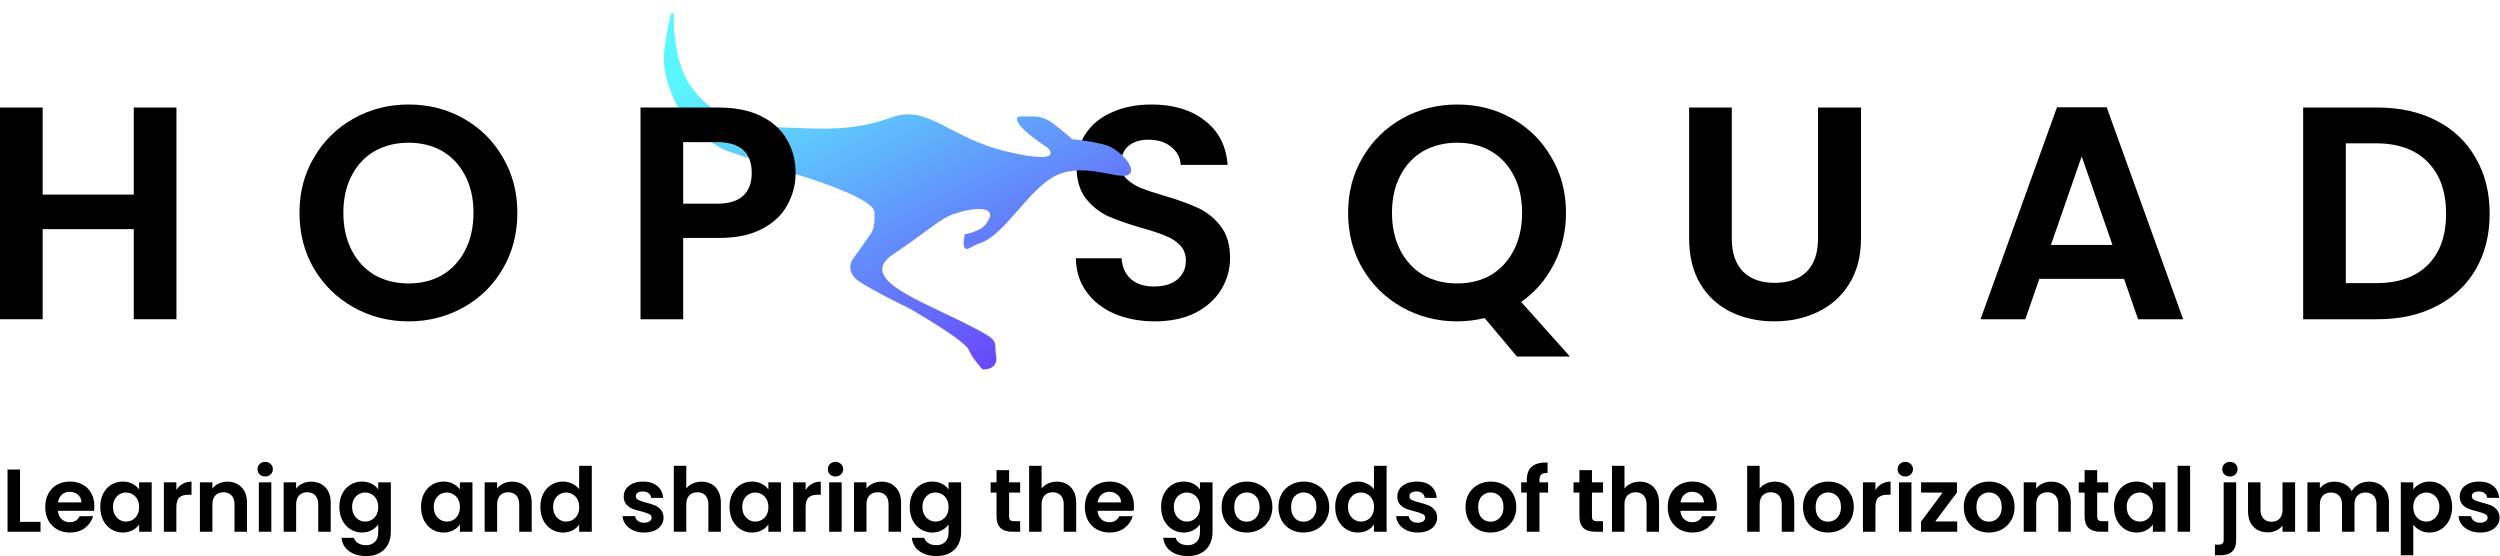 <svg width="773" height="172" viewBox="0 0 773 172" fill="none" xmlns="http://www.w3.org/2000/svg">
<path d="M357.063 99.365C352.478 99.365 348.332 98.583 344.626 97.02C340.983 95.457 338.094 93.207 335.958 90.268C333.822 87.33 332.723 83.86 332.66 79.859H346.793C346.982 82.547 347.924 84.673 349.62 86.236C351.379 87.799 353.766 88.58 356.781 88.58C359.859 88.58 362.277 87.861 364.036 86.423C365.794 84.923 366.674 82.985 366.674 80.609C366.674 78.671 366.077 77.076 364.884 75.826C363.69 74.576 362.183 73.607 360.361 72.919C358.602 72.169 356.153 71.356 353.012 70.481C348.74 69.23 345.254 68.011 342.553 66.823C339.915 65.573 337.622 63.729 335.675 61.29C333.791 58.789 332.849 55.476 332.849 51.35C332.849 47.474 333.822 44.097 335.769 41.221C337.717 38.346 340.449 36.157 343.967 34.657C347.484 33.094 351.504 32.312 356.027 32.312C362.811 32.312 368.307 33.969 372.516 37.283C376.787 40.534 379.142 45.098 379.582 50.975H365.072C364.946 48.724 363.973 46.88 362.151 45.442C360.392 43.941 358.037 43.191 355.085 43.191C352.509 43.191 350.436 43.847 348.866 45.16C347.359 46.473 346.605 48.38 346.605 50.881C346.605 52.631 347.17 54.101 348.301 55.288C349.494 56.414 350.939 57.352 352.635 58.102C354.394 58.789 356.843 59.602 359.984 60.54C364.255 61.791 367.742 63.041 370.443 64.291C373.144 65.542 375.468 67.417 377.415 69.918C379.362 72.419 380.336 75.701 380.336 79.765C380.336 83.266 379.425 86.517 377.603 89.518C375.782 92.519 373.112 94.926 369.595 96.739C366.077 98.49 361.9 99.365 357.063 99.365Z" fill="black"/>
<g filter="url(#filter0_d)">
<path d="M205.777 8.979C204.521 16.249 205.783 20.094 208.083 25.991C210.384 31.888 218.398 40.553 225.554 42.913C232.711 45.273 240.208 48.099 240.208 48.099C240.208 48.099 270.265 56.325 270.393 61.677C270.522 67.028 269.769 67.506 268.393 69.512C267.017 71.517 263.539 76.311 263.539 76.311C263.539 76.311 261.131 80.01 265.762 83.088C270.393 86.165 281.214 91.39 281.214 91.39C281.214 91.39 298.09 101.018 299.489 104.101C300.888 107.183 303.823 110.237 303.823 110.237C303.823 110.237 308.876 110.601 307.982 105.759C307.087 100.918 310.449 101.823 295.832 94.694C281.214 87.566 265.637 81.585 276.339 74.49C287.04 67.394 290.525 63.627 294.951 62.15C299.377 60.674 303.151 60.221 305.031 61.006C306.91 61.792 306.17 63.796 304.397 65.757C302.624 67.718 298.321 68.429 298.321 68.429C298.321 68.429 297.528 71.675 298.321 72.656C299.115 73.636 299.962 72.23 303.128 71.138C310.976 68.429 318.14 54.127 326.812 50.128C335.485 46.13 346.033 51.783 348.939 50.018C351.846 48.252 346.193 42.163 342.023 40.891C337.854 39.619 331.559 39.056 331.559 39.056C331.559 39.056 325.53 33.77 323.896 33.064C322.261 32.358 321.134 31.922 318.84 32.03C316.546 32.138 313.241 31.137 314.887 34.051C316.532 36.966 323.896 41.665 323.896 41.665C323.896 41.665 329.922 47.208 311.55 42.924C293.178 38.639 287.082 27.993 275.311 32.405C263.539 36.818 252.183 35.722 243.942 35.472C235.7 35.221 224.422 34.765 216.301 25.991C213.938 23.438 210.897 19.905 209.275 11.524C207.654 3.144 208.855 0.646 208.083 0.084C207.312 -0.478 207.034 1.709 205.777 8.979Z" fill="url(#paint0_linear)"/>
</g>
<path d="M54.554 33.25V98.708H41.363V70.856H13.191V98.708H0V33.25H13.191V60.165H41.363V33.25H54.554Z" fill="black"/>
<path d="M126.331 99.365C120.175 99.365 114.522 97.927 109.371 95.051C104.22 92.175 100.138 88.205 97.123 83.141C94.107 78.014 92.6 72.231 92.6 65.792C92.6 59.415 94.107 53.694 97.123 48.63C100.138 43.504 104.22 39.502 109.371 36.626C114.522 33.75 120.175 32.312 126.331 32.312C132.549 32.312 138.203 33.75 143.291 36.626C148.441 39.502 152.493 43.504 155.445 48.63C158.46 53.694 159.968 59.415 159.968 65.792C159.968 72.231 158.46 78.014 155.445 83.141C152.493 88.205 148.441 92.175 143.291 95.051C138.14 97.927 132.487 99.365 126.331 99.365ZM126.331 87.642C130.288 87.642 133.774 86.767 136.789 85.016C139.804 83.203 142.16 80.64 143.856 77.327C145.552 74.013 146.4 70.168 146.4 65.792C146.4 61.415 145.552 57.602 143.856 54.351C142.16 51.037 139.804 48.505 136.789 46.755C133.774 45.004 130.288 44.129 126.331 44.129C122.374 44.129 118.856 45.004 115.778 46.755C112.763 48.505 110.408 51.037 108.712 54.351C107.016 57.602 106.168 61.415 106.168 65.792C106.168 70.168 107.016 74.013 108.712 77.327C110.408 80.64 112.763 83.203 115.778 85.016C118.856 86.767 122.374 87.642 126.331 87.642Z" fill="black"/>
<path d="M246.006 53.507C246.006 57.008 245.158 60.29 243.462 63.353C241.829 66.417 239.222 68.886 235.642 70.762C232.124 72.638 227.664 73.575 222.262 73.575H211.239V98.708H198.048V33.25H222.262C227.35 33.25 231.684 34.126 235.265 35.876C238.845 37.627 241.515 40.034 243.274 43.097C245.095 46.161 246.006 49.63 246.006 53.507ZM221.697 62.978C225.34 62.978 228.041 62.166 229.8 60.54C231.559 58.852 232.438 56.508 232.438 53.507C232.438 47.13 228.858 43.941 221.697 43.941H211.239V62.978H221.697Z" fill="black"/>
<path d="M469.032 110.243L459.044 98.333C456.28 99.021 453.454 99.365 450.564 99.365C444.409 99.365 438.755 97.927 433.605 95.051C428.454 92.175 424.371 88.205 421.356 83.141C418.341 78.014 416.833 72.231 416.833 65.792C416.833 59.415 418.341 53.694 421.356 48.63C424.371 43.504 428.454 39.502 433.605 36.626C438.755 33.75 444.409 32.312 450.564 32.312C456.783 32.312 462.436 33.75 467.524 36.626C472.675 39.502 476.726 43.504 479.679 48.63C482.694 53.694 484.201 59.415 484.201 65.792C484.201 71.606 482.945 76.92 480.432 81.734C477.983 86.486 474.622 90.362 470.351 93.363L485.426 110.243H469.032ZM430.401 65.792C430.401 70.168 431.249 74.013 432.945 77.327C434.641 80.64 436.997 83.203 440.012 85.016C443.09 86.767 446.607 87.642 450.564 87.642C454.522 87.642 458.008 86.767 461.023 85.016C464.038 83.203 466.394 80.64 468.09 77.327C469.785 74.013 470.633 70.168 470.633 65.792C470.633 61.415 469.785 57.602 468.09 54.351C466.394 51.037 464.038 48.505 461.023 46.755C458.008 45.004 454.522 44.129 450.564 44.129C446.607 44.129 443.09 45.004 440.012 46.755C436.997 48.505 434.641 51.037 432.945 54.351C431.249 57.602 430.401 61.415 430.401 65.792Z" fill="black"/>
<path d="M535.468 33.25V73.763C535.468 78.202 536.63 81.609 538.954 83.985C541.278 86.298 544.544 87.455 548.753 87.455C553.024 87.455 556.322 86.298 558.646 83.985C560.97 81.609 562.132 78.202 562.132 73.763V33.25H575.417V73.669C575.417 79.233 574.192 83.954 571.743 87.83C569.356 91.644 566.121 94.519 562.038 96.458C558.018 98.396 553.527 99.365 548.564 99.365C543.665 99.365 539.205 98.396 535.185 96.458C531.228 94.519 528.087 91.644 525.763 87.83C523.439 83.954 522.277 79.233 522.277 73.669V33.25H535.468Z" fill="black"/>
<path d="M656.755 86.236H630.561L626.227 98.708H612.377L636.026 33.157H651.384L675.034 98.708H661.089L656.755 86.236ZM653.174 75.732L643.658 48.349L634.142 75.732H653.174Z" fill="black"/>
<path d="M735.13 33.25C742.039 33.25 748.101 34.594 753.314 37.283C758.59 39.971 762.642 43.816 765.469 48.818C768.358 53.757 769.803 59.508 769.803 66.073C769.803 72.638 768.358 78.389 765.469 83.329C762.642 88.205 758.59 91.987 753.314 94.676C748.101 97.364 742.039 98.708 735.13 98.708H712.14V33.25H735.13ZM734.658 87.549C741.568 87.549 746.907 85.673 750.676 81.922C754.445 78.171 756.329 72.888 756.329 66.073C756.329 59.258 754.445 53.944 750.676 50.131C746.907 46.254 741.568 44.316 734.658 44.316H725.331V87.549H734.658Z" fill="black"/>
<path d="M6.191 161.355H12.53V164.414H2.332V145.177H6.191V161.355Z" fill="black"/>
<path d="M29.176 156.449C29.176 157 29.139 157.497 29.066 157.938H17.904C17.995 159.04 18.381 159.904 19.061 160.528C19.741 161.153 20.577 161.465 21.569 161.465C23.002 161.465 24.022 160.85 24.628 159.619H28.79C28.349 161.089 27.504 162.301 26.254 163.257C25.005 164.194 23.471 164.662 21.652 164.662C20.182 164.662 18.859 164.341 17.683 163.698C16.525 163.036 15.616 162.108 14.954 160.914C14.311 159.72 13.99 158.342 13.99 156.78C13.99 155.2 14.311 153.813 14.954 152.618C15.598 151.424 16.498 150.505 17.655 149.862C18.813 149.219 20.145 148.898 21.652 148.898C23.103 148.898 24.399 149.21 25.538 149.835C26.695 150.459 27.587 151.351 28.211 152.508C28.854 153.647 29.176 154.961 29.176 156.449ZM25.18 155.347C25.161 154.355 24.803 153.565 24.105 152.977C23.407 152.37 22.552 152.067 21.541 152.067C20.586 152.067 19.778 152.361 19.116 152.949C18.473 153.519 18.078 154.318 17.931 155.347H25.18Z" fill="black"/>
<path d="M31 156.725C31 155.181 31.303 153.813 31.91 152.618C32.534 151.424 33.37 150.505 34.418 149.862C35.483 149.219 36.668 148.898 37.973 148.898C39.112 148.898 40.104 149.127 40.95 149.587C41.813 150.046 42.502 150.625 43.017 151.323V149.146H46.903V164.414H43.017V162.182C42.52 162.898 41.831 163.496 40.95 163.973C40.086 164.433 39.085 164.662 37.945 164.662C36.659 164.662 35.483 164.332 34.418 163.67C33.37 163.009 32.534 162.081 31.91 160.887C31.303 159.674 31 158.287 31 156.725ZM43.017 156.78C43.017 155.843 42.833 155.044 42.465 154.382C42.098 153.702 41.602 153.188 40.977 152.839C40.352 152.471 39.682 152.288 38.965 152.288C38.248 152.288 37.587 152.462 36.981 152.811C36.374 153.16 35.878 153.675 35.492 154.355C35.125 155.016 34.941 155.806 34.941 156.725C34.941 157.644 35.125 158.452 35.492 159.15C35.878 159.83 36.374 160.354 36.981 160.721C37.605 161.089 38.267 161.272 38.965 161.272C39.682 161.272 40.352 161.098 40.977 160.749C41.602 160.381 42.098 159.867 42.465 159.205C42.833 158.526 43.017 157.717 43.017 156.78Z" fill="black"/>
<path d="M54.53 151.516C55.026 150.707 55.669 150.074 56.459 149.614C57.267 149.155 58.186 148.925 59.215 148.925V152.977H58.195C56.983 152.977 56.064 153.261 55.439 153.831C54.833 154.401 54.53 155.393 54.53 156.808V164.414H50.671V149.146H54.53V151.516Z" fill="black"/>
<path d="M70.275 148.925C72.094 148.925 73.564 149.504 74.685 150.661C75.806 151.801 76.366 153.399 76.366 155.457V164.414H72.507V155.981C72.507 154.768 72.204 153.84 71.598 153.197C70.992 152.536 70.165 152.205 69.118 152.205C68.052 152.205 67.207 152.536 66.582 153.197C65.976 153.84 65.672 154.768 65.672 155.981V164.414H61.814V149.146H65.672V151.047C66.187 150.386 66.839 149.871 67.629 149.504C68.438 149.118 69.32 148.925 70.275 148.925Z" fill="black"/>
<path d="M81.992 147.327C81.312 147.327 80.743 147.115 80.283 146.693C79.842 146.252 79.622 145.71 79.622 145.067C79.622 144.424 79.842 143.891 80.283 143.468C80.743 143.027 81.312 142.807 81.992 142.807C82.672 142.807 83.232 143.027 83.673 143.468C84.133 143.891 84.362 144.424 84.362 145.067C84.362 145.71 84.133 146.252 83.673 146.693C83.232 147.115 82.672 147.327 81.992 147.327ZM83.894 149.146V164.414H80.035V149.146H83.894Z" fill="black"/>
<path d="M96.167 148.925C97.986 148.925 99.456 149.504 100.577 150.661C101.698 151.801 102.258 153.399 102.258 155.457V164.414H98.4V155.981C98.4 154.768 98.097 153.84 97.49 153.197C96.884 152.536 96.057 152.205 95.01 152.205C93.944 152.205 93.099 152.536 92.474 153.197C91.868 153.84 91.565 154.768 91.565 155.981V164.414H87.706V149.146H91.565V151.047C92.079 150.386 92.731 149.871 93.521 149.504C94.33 149.118 95.212 148.925 96.167 148.925Z" fill="black"/>
<path d="M111.908 148.898C113.047 148.898 114.049 149.127 114.912 149.587C115.776 150.028 116.456 150.606 116.952 151.323V149.146H120.838V164.525C120.838 165.939 120.553 167.198 119.983 168.3C119.414 169.421 118.559 170.303 117.42 170.946C116.281 171.608 114.903 171.938 113.286 171.938C111.118 171.938 109.336 171.433 107.939 170.423C106.561 169.412 105.78 168.034 105.597 166.288H109.428C109.63 166.987 110.062 167.538 110.723 167.942C111.403 168.365 112.22 168.576 113.176 168.576C114.297 168.576 115.206 168.236 115.904 167.556C116.603 166.895 116.952 165.884 116.952 164.525V162.154C116.456 162.871 115.767 163.468 114.885 163.946C114.021 164.424 113.029 164.662 111.908 164.662C110.622 164.662 109.446 164.332 108.38 163.67C107.315 163.009 106.469 162.081 105.845 160.887C105.238 159.674 104.935 158.287 104.935 156.725C104.935 155.181 105.238 153.813 105.845 152.618C106.469 151.424 107.305 150.505 108.353 149.862C109.418 149.219 110.604 148.898 111.908 148.898ZM116.952 156.78C116.952 155.843 116.768 155.044 116.401 154.382C116.033 153.702 115.537 153.188 114.912 152.839C114.288 152.471 113.617 152.288 112.9 152.288C112.184 152.288 111.522 152.462 110.916 152.811C110.31 153.16 109.813 153.675 109.428 154.355C109.06 155.016 108.876 155.806 108.876 156.725C108.876 157.644 109.06 158.452 109.428 159.15C109.813 159.83 110.31 160.354 110.916 160.721C111.541 161.089 112.202 161.272 112.9 161.272C113.617 161.272 114.288 161.098 114.912 160.749C115.537 160.381 116.033 159.867 116.401 159.205C116.768 158.526 116.952 157.717 116.952 156.78Z" fill="black"/>
<path d="M130.181 156.725C130.181 155.181 130.485 153.813 131.091 152.618C131.716 151.424 132.552 150.505 133.599 149.862C134.665 149.219 135.85 148.898 137.154 148.898C138.293 148.898 139.286 149.127 140.131 149.587C140.994 150.046 141.683 150.625 142.198 151.323V149.146H146.084V164.414H142.198V162.182C141.702 162.898 141.013 163.496 140.131 163.973C139.267 164.433 138.266 164.662 137.127 164.662C135.841 164.662 134.665 164.332 133.599 163.67C132.552 163.009 131.716 162.081 131.091 160.887C130.485 159.674 130.181 158.287 130.181 156.725ZM142.198 156.78C142.198 155.843 142.014 155.044 141.647 154.382C141.279 153.702 140.783 153.188 140.158 152.839C139.534 152.471 138.863 152.288 138.146 152.288C137.43 152.288 136.768 152.462 136.162 152.811C135.556 153.16 135.06 153.675 134.674 154.355C134.306 155.016 134.123 155.806 134.123 156.725C134.123 157.644 134.306 158.452 134.674 159.15C135.06 159.83 135.556 160.354 136.162 160.721C136.787 161.089 137.448 161.272 138.146 161.272C138.863 161.272 139.534 161.098 140.158 160.749C140.783 160.381 141.279 159.867 141.647 159.205C142.014 158.526 142.198 157.717 142.198 156.78Z" fill="black"/>
<path d="M158.314 148.925C160.133 148.925 161.603 149.504 162.723 150.661C163.844 151.801 164.405 153.399 164.405 155.457V164.414H160.546V155.981C160.546 154.768 160.243 153.84 159.637 153.197C159.03 152.536 158.203 152.205 157.156 152.205C156.09 152.205 155.245 152.536 154.621 153.197C154.014 153.84 153.711 154.768 153.711 155.981V164.414H149.853V149.146H153.711V151.047C154.225 150.386 154.878 149.871 155.668 149.504C156.476 149.118 157.358 148.925 158.314 148.925Z" fill="black"/>
<path d="M167.082 156.725C167.082 155.181 167.385 153.813 167.991 152.618C168.616 151.424 169.461 150.505 170.527 149.862C171.592 149.219 172.778 148.898 174.082 148.898C175.074 148.898 176.021 149.118 176.921 149.559C177.821 149.982 178.538 150.551 179.071 151.268V144.019H182.984V164.414H179.071V162.154C178.593 162.908 177.922 163.514 177.059 163.973C176.195 164.433 175.194 164.662 174.055 164.662C172.768 164.662 171.592 164.332 170.527 163.67C169.461 163.009 168.616 162.081 167.991 160.887C167.385 159.674 167.082 158.287 167.082 156.725ZM179.098 156.78C179.098 155.843 178.914 155.044 178.547 154.382C178.18 153.702 177.683 153.188 177.059 152.839C176.434 152.471 175.763 152.288 175.047 152.288C174.33 152.288 173.669 152.462 173.062 152.811C172.456 153.16 171.96 153.675 171.574 154.355C171.207 155.016 171.023 155.806 171.023 156.725C171.023 157.644 171.207 158.452 171.574 159.15C171.96 159.83 172.456 160.354 173.062 160.721C173.687 161.089 174.349 161.272 175.047 161.272C175.763 161.272 176.434 161.098 177.059 160.749C177.683 160.381 178.18 159.867 178.547 159.205C178.914 158.526 179.098 157.717 179.098 156.78Z" fill="black"/>
<path d="M199.163 164.662C197.914 164.662 196.793 164.442 195.801 164.001C194.808 163.542 194.018 162.926 193.43 162.154C192.861 161.383 192.548 160.528 192.493 159.591H196.379C196.453 160.179 196.738 160.666 197.234 161.052C197.748 161.438 198.382 161.631 199.135 161.631C199.87 161.631 200.44 161.484 200.844 161.19C201.267 160.896 201.478 160.519 201.478 160.06C201.478 159.564 201.221 159.196 200.706 158.957C200.21 158.7 199.411 158.424 198.309 158.13C197.169 157.855 196.232 157.57 195.497 157.276C194.781 156.982 194.156 156.532 193.623 155.926C193.109 155.319 192.852 154.502 192.852 153.473C192.852 152.627 193.09 151.856 193.568 151.158C194.064 150.459 194.762 149.908 195.663 149.504C196.581 149.1 197.656 148.898 198.887 148.898C200.706 148.898 202.158 149.357 203.242 150.276C204.326 151.176 204.923 152.398 205.033 153.941H201.34C201.285 153.335 201.028 152.857 200.569 152.508C200.128 152.141 199.53 151.957 198.777 151.957C198.079 151.957 197.537 152.085 197.151 152.343C196.784 152.6 196.6 152.958 196.6 153.418C196.6 153.932 196.857 154.327 197.371 154.603C197.886 154.86 198.685 155.126 199.769 155.402C200.872 155.678 201.781 155.962 202.498 156.256C203.214 156.55 203.83 157.01 204.344 157.634C204.877 158.241 205.153 159.049 205.171 160.06C205.171 160.942 204.923 161.732 204.427 162.43C203.949 163.128 203.251 163.679 202.332 164.084C201.432 164.469 200.376 164.662 199.163 164.662Z" fill="black"/>
<path d="M216.938 148.925C218.095 148.925 219.124 149.182 220.024 149.697C220.925 150.193 221.623 150.937 222.119 151.929C222.633 152.903 222.891 154.079 222.891 155.457V164.414H219.032V155.981C219.032 154.768 218.729 153.84 218.123 153.197C217.516 152.536 216.689 152.205 215.642 152.205C214.576 152.205 213.731 152.536 213.107 153.197C212.5 153.84 212.197 154.768 212.197 155.981V164.414H208.339V144.019H212.197V151.047C212.693 150.386 213.355 149.871 214.181 149.504C215.008 149.118 215.927 148.925 216.938 148.925Z" fill="black"/>
<path d="M225.568 156.725C225.568 155.181 225.871 153.813 226.477 152.618C227.102 151.424 227.938 150.505 228.985 149.862C230.051 149.219 231.236 148.898 232.541 148.898C233.68 148.898 234.672 149.127 235.517 149.587C236.381 150.046 237.07 150.625 237.584 151.323V149.146H241.47V164.414H237.584V162.182C237.088 162.898 236.399 163.496 235.517 163.973C234.654 164.433 233.652 164.662 232.513 164.662C231.227 164.662 230.051 164.332 228.985 163.67C227.938 163.009 227.102 162.081 226.477 160.887C225.871 159.674 225.568 158.287 225.568 156.725ZM237.584 156.78C237.584 155.843 237.401 155.044 237.033 154.382C236.666 153.702 236.169 153.188 235.545 152.839C234.92 152.471 234.249 152.288 233.533 152.288C232.816 152.288 232.155 152.462 231.548 152.811C230.942 153.16 230.446 153.675 230.06 154.355C229.693 155.016 229.509 155.806 229.509 156.725C229.509 157.644 229.693 158.452 230.06 159.15C230.446 159.83 230.942 160.354 231.548 160.721C232.173 161.089 232.835 161.272 233.533 161.272C234.249 161.272 234.92 161.098 235.545 160.749C236.169 160.381 236.666 159.867 237.033 159.205C237.401 158.526 237.584 157.717 237.584 156.78Z" fill="black"/>
<path d="M249.097 151.516C249.593 150.707 250.237 150.074 251.027 149.614C251.835 149.155 252.754 148.925 253.783 148.925V152.977H252.763C251.55 152.977 250.632 153.261 250.007 153.831C249.401 154.401 249.097 155.393 249.097 156.808V164.414H245.239V149.146H249.097V151.516Z" fill="black"/>
<path d="M258.338 147.327C257.659 147.327 257.089 147.115 256.63 146.693C256.189 146.252 255.968 145.71 255.968 145.067C255.968 144.424 256.189 143.891 256.63 143.468C257.089 143.027 257.659 142.807 258.338 142.807C259.018 142.807 259.579 143.027 260.02 143.468C260.479 143.891 260.709 144.424 260.709 145.067C260.709 145.71 260.479 146.252 260.02 146.693C259.579 147.115 259.018 147.327 258.338 147.327ZM260.24 149.146V164.414H256.382V149.146H260.24Z" fill="black"/>
<path d="M272.514 148.925C274.333 148.925 275.802 149.504 276.923 150.661C278.044 151.801 278.604 153.399 278.604 155.457V164.414H274.746V155.981C274.746 154.768 274.443 153.84 273.836 153.197C273.23 152.536 272.403 152.205 271.356 152.205C270.29 152.205 269.445 152.536 268.82 153.197C268.214 153.84 267.911 154.768 267.911 155.981V164.414H264.052V149.146H267.911V151.047C268.425 150.386 269.078 149.871 269.868 149.504C270.676 149.118 271.558 148.925 272.514 148.925Z" fill="black"/>
<path d="M288.254 148.898C289.394 148.898 290.395 149.127 291.259 149.587C292.122 150.028 292.802 150.606 293.298 151.323V149.146H297.184V164.525C297.184 165.939 296.899 167.198 296.33 168.3C295.76 169.421 294.906 170.303 293.767 170.946C292.627 171.608 291.249 171.938 289.632 171.938C287.464 171.938 285.682 171.433 284.286 170.423C282.908 169.412 282.127 168.034 281.943 166.288H285.774C285.976 166.987 286.408 167.538 287.069 167.942C287.749 168.365 288.567 168.576 289.522 168.576C290.643 168.576 291.553 168.236 292.251 167.556C292.949 166.895 293.298 165.884 293.298 164.525V162.154C292.802 162.871 292.113 163.468 291.231 163.946C290.367 164.424 289.375 164.662 288.254 164.662C286.968 164.662 285.792 164.332 284.727 163.67C283.661 163.009 282.816 162.081 282.191 160.887C281.585 159.674 281.282 158.287 281.282 156.725C281.282 155.181 281.585 153.813 282.191 152.618C282.816 151.424 283.652 150.505 284.699 149.862C285.765 149.219 286.95 148.898 288.254 148.898ZM293.298 156.78C293.298 155.843 293.114 155.044 292.747 154.382C292.379 153.702 291.883 153.188 291.259 152.839C290.634 152.471 289.963 152.288 289.247 152.288C288.53 152.288 287.869 152.462 287.262 152.811C286.656 153.16 286.16 153.675 285.774 154.355C285.406 155.016 285.223 155.806 285.223 156.725C285.223 157.644 285.406 158.452 285.774 159.15C286.16 159.83 286.656 160.354 287.262 160.721C287.887 161.089 288.548 161.272 289.247 161.272C289.963 161.272 290.634 161.098 291.259 160.749C291.883 160.381 292.379 159.867 292.747 159.205C293.114 158.526 293.298 157.717 293.298 156.78Z" fill="black"/>
<path d="M312.012 152.315V159.701C312.012 160.216 312.132 160.593 312.371 160.831C312.628 161.052 313.05 161.162 313.638 161.162H315.43V164.414H313.005C309.752 164.414 308.126 162.834 308.126 159.674V152.315H306.307V149.146H308.126V145.37H312.012V149.146H315.43V152.315H312.012Z" fill="black"/>
<path d="M326.804 148.925C327.962 148.925 328.991 149.182 329.891 149.697C330.791 150.193 331.489 150.937 331.986 151.929C332.5 152.903 332.757 154.079 332.757 155.457V164.414H328.899V155.981C328.899 154.768 328.596 153.84 327.989 153.197C327.383 152.536 326.556 152.205 325.509 152.205C324.443 152.205 323.598 152.536 322.973 153.197C322.367 153.84 322.064 154.768 322.064 155.981V164.414H318.205V144.019H322.064V151.047C322.56 150.386 323.221 149.871 324.048 149.504C324.875 149.118 325.794 148.925 326.804 148.925Z" fill="black"/>
<path d="M350.62 156.449C350.62 157 350.584 157.497 350.51 157.938H339.348C339.44 159.04 339.826 159.904 340.505 160.528C341.185 161.153 342.021 161.465 343.014 161.465C344.447 161.465 345.466 160.85 346.073 159.619H350.234C349.793 161.089 348.948 162.301 347.699 163.257C346.449 164.194 344.915 164.662 343.096 164.662C341.626 164.662 340.303 164.341 339.127 163.698C337.97 163.036 337.06 162.108 336.399 160.914C335.756 159.72 335.434 158.342 335.434 156.78C335.434 155.2 335.756 153.813 336.399 152.618C337.042 151.424 337.942 150.505 339.1 149.862C340.257 149.219 341.59 148.898 343.096 148.898C344.548 148.898 345.843 149.21 346.982 149.835C348.14 150.459 349.031 151.351 349.656 152.508C350.299 153.647 350.62 154.961 350.62 156.449ZM346.624 155.347C346.606 154.355 346.247 153.565 345.549 152.977C344.851 152.37 343.997 152.067 342.986 152.067C342.031 152.067 341.222 152.361 340.561 152.949C339.918 153.519 339.522 154.318 339.375 155.347H346.624Z" fill="black"/>
<path d="M365.985 148.898C367.124 148.898 368.125 149.127 368.989 149.587C369.852 150.028 370.532 150.606 371.028 151.323V149.146H374.914V164.525C374.914 165.939 374.63 167.198 374.06 168.3C373.49 169.421 372.636 170.303 371.497 170.946C370.358 171.608 368.98 171.938 367.363 171.938C365.195 171.938 363.412 171.433 362.016 170.423C360.638 169.412 359.857 168.034 359.673 166.288H363.504C363.706 166.987 364.138 167.538 364.799 167.942C365.479 168.365 366.297 168.576 367.252 168.576C368.373 168.576 369.283 168.236 369.981 167.556C370.679 166.895 371.028 165.884 371.028 164.525V162.154C370.532 162.871 369.843 163.468 368.961 163.946C368.098 164.424 367.105 164.662 365.985 164.662C364.698 164.662 363.523 164.332 362.457 163.67C361.391 163.009 360.546 162.081 359.921 160.887C359.315 159.674 359.012 158.287 359.012 156.725C359.012 155.181 359.315 153.813 359.921 152.618C360.546 151.424 361.382 150.505 362.429 149.862C363.495 149.219 364.68 148.898 365.985 148.898ZM371.028 156.78C371.028 155.843 370.845 155.044 370.477 154.382C370.11 153.702 369.613 153.188 368.989 152.839C368.364 152.471 367.693 152.288 366.977 152.288C366.26 152.288 365.599 152.462 364.992 152.811C364.386 153.16 363.89 153.675 363.504 154.355C363.137 155.016 362.953 155.806 362.953 156.725C362.953 157.644 363.137 158.452 363.504 159.15C363.89 159.83 364.386 160.354 364.992 160.721C365.617 161.089 366.279 161.272 366.977 161.272C367.693 161.272 368.364 161.098 368.989 160.749C369.613 160.381 370.11 159.867 370.477 159.205C370.845 158.526 371.028 157.717 371.028 156.78Z" fill="black"/>
<path d="M385.463 164.662C383.993 164.662 382.67 164.341 381.494 163.698C380.318 163.036 379.39 162.108 378.71 160.914C378.049 159.72 377.718 158.342 377.718 156.78C377.718 155.218 378.058 153.84 378.738 152.646C379.436 151.452 380.382 150.533 381.577 149.89C382.771 149.228 384.103 148.898 385.573 148.898C387.043 148.898 388.375 149.228 389.569 149.89C390.764 150.533 391.701 151.452 392.381 152.646C393.079 153.84 393.428 155.218 393.428 156.78C393.428 158.342 393.07 159.72 392.353 160.914C391.655 162.108 390.699 163.036 389.487 163.698C388.292 164.341 386.951 164.662 385.463 164.662ZM385.463 161.3C386.161 161.3 386.813 161.135 387.42 160.804C388.044 160.455 388.54 159.94 388.908 159.26C389.275 158.581 389.459 157.754 389.459 156.78C389.459 155.328 389.073 154.217 388.302 153.445C387.548 152.655 386.62 152.26 385.518 152.26C384.415 152.26 383.488 152.655 382.734 153.445C381.999 154.217 381.632 155.328 381.632 156.78C381.632 158.232 381.99 159.352 382.707 160.142C383.442 160.914 384.36 161.3 385.463 161.3Z" fill="black"/>
<path d="M403.038 164.662C401.568 164.662 400.245 164.341 399.069 163.698C397.894 163.036 396.966 162.108 396.286 160.914C395.624 159.72 395.294 158.342 395.294 156.78C395.294 155.218 395.634 153.84 396.313 152.646C397.012 151.452 397.958 150.533 399.152 149.89C400.346 149.228 401.679 148.898 403.148 148.898C404.618 148.898 405.95 149.228 407.145 149.89C408.339 150.533 409.276 151.452 409.956 152.646C410.654 153.84 411.003 155.218 411.003 156.78C411.003 158.342 410.645 159.72 409.928 160.914C409.23 162.108 408.275 163.036 407.062 163.698C405.868 164.341 404.527 164.662 403.038 164.662ZM403.038 161.3C403.736 161.3 404.389 161.135 404.995 160.804C405.62 160.455 406.116 159.94 406.483 159.26C406.851 158.581 407.035 157.754 407.035 156.78C407.035 155.328 406.649 154.217 405.877 153.445C405.124 152.655 404.196 152.26 403.093 152.26C401.991 152.26 401.063 152.655 400.31 153.445C399.575 154.217 399.207 155.328 399.207 156.78C399.207 158.232 399.566 159.352 400.282 160.142C401.017 160.914 401.936 161.3 403.038 161.3Z" fill="black"/>
<path d="M412.841 156.725C412.841 155.181 413.145 153.813 413.751 152.618C414.376 151.424 415.221 150.505 416.287 149.862C417.352 149.219 418.537 148.898 419.842 148.898C420.834 148.898 421.78 149.118 422.681 149.559C423.581 149.982 424.298 150.551 424.83 151.268V144.019H428.744V164.414H424.83V162.154C424.353 162.908 423.682 163.514 422.819 163.973C421.955 164.433 420.954 164.662 419.814 164.662C418.528 164.662 417.352 164.332 416.287 163.67C415.221 163.009 414.376 162.081 413.751 160.887C413.145 159.674 412.841 158.287 412.841 156.725ZM424.858 156.78C424.858 155.843 424.674 155.044 424.307 154.382C423.939 153.702 423.443 153.188 422.819 152.839C422.194 152.471 421.523 152.288 420.807 152.288C420.09 152.288 419.429 152.462 418.822 152.811C418.216 153.16 417.72 153.675 417.334 154.355C416.966 155.016 416.783 155.806 416.783 156.725C416.783 157.644 416.966 158.452 417.334 159.15C417.72 159.83 418.216 160.354 418.822 160.721C419.447 161.089 420.108 161.272 420.807 161.272C421.523 161.272 422.194 161.098 422.819 160.749C423.443 160.381 423.939 159.867 424.307 159.205C424.674 158.526 424.858 157.717 424.858 156.78Z" fill="black"/>
<path d="M438.355 164.662C437.106 164.662 435.985 164.442 434.993 164.001C434.001 163.542 433.211 162.926 432.623 162.154C432.053 161.383 431.741 160.528 431.686 159.591H435.572C435.645 160.179 435.93 160.666 436.426 161.052C436.941 161.438 437.575 161.631 438.328 161.631C439.063 161.631 439.632 161.484 440.037 161.19C440.459 160.896 440.671 160.519 440.671 160.06C440.671 159.564 440.413 159.196 439.899 158.957C439.403 158.7 438.604 158.424 437.501 158.13C436.362 157.855 435.425 157.57 434.69 157.276C433.973 156.982 433.349 156.532 432.816 155.926C432.301 155.319 432.044 154.502 432.044 153.473C432.044 152.627 432.283 151.856 432.761 151.158C433.257 150.459 433.955 149.908 434.855 149.504C435.774 149.1 436.849 148.898 438.08 148.898C439.899 148.898 441.35 149.357 442.435 150.276C443.519 151.176 444.116 152.398 444.226 153.941H440.533C440.478 153.335 440.22 152.857 439.761 152.508C439.32 152.141 438.723 151.957 437.97 151.957C437.271 151.957 436.729 152.085 436.344 152.343C435.976 152.6 435.792 152.958 435.792 153.418C435.792 153.932 436.05 154.327 436.564 154.603C437.079 154.86 437.878 155.126 438.962 155.402C440.064 155.678 440.974 155.962 441.69 156.256C442.407 156.55 443.022 157.01 443.537 157.634C444.07 158.241 444.345 159.049 444.364 160.06C444.364 160.942 444.116 161.732 443.62 162.43C443.142 163.128 442.444 163.679 441.525 164.084C440.625 164.469 439.568 164.662 438.355 164.662Z" fill="black"/>
<path d="M460.878 164.662C459.408 164.662 458.085 164.341 456.91 163.698C455.734 163.036 454.806 162.108 454.126 160.914C453.464 159.72 453.134 158.342 453.134 156.78C453.134 155.218 453.474 153.84 454.153 152.646C454.852 151.452 455.798 150.533 456.992 149.89C458.187 149.228 459.519 148.898 460.989 148.898C462.458 148.898 463.791 149.228 464.985 149.89C466.179 150.533 467.116 151.452 467.796 152.646C468.494 153.84 468.843 155.218 468.843 156.78C468.843 158.342 468.485 159.72 467.769 160.914C467.07 162.108 466.115 163.036 464.902 163.698C463.708 164.341 462.367 164.662 460.878 164.662ZM460.878 161.3C461.577 161.3 462.229 161.135 462.835 160.804C463.46 160.455 463.956 159.94 464.323 159.26C464.691 158.581 464.875 157.754 464.875 156.78C464.875 155.328 464.489 154.217 463.717 153.445C462.964 152.655 462.036 152.26 460.933 152.26C459.831 152.26 458.903 152.655 458.15 153.445C457.415 154.217 457.047 155.328 457.047 156.78C457.047 158.232 457.406 159.352 458.122 160.142C458.857 160.914 459.776 161.3 460.878 161.3Z" fill="black"/>
<path d="M478.674 152.315H476.001V164.414H472.087V152.315H470.351V149.146H472.087V148.374C472.087 146.5 472.62 145.122 473.686 144.24C474.751 143.358 476.359 142.944 478.509 143V146.252C477.572 146.233 476.92 146.39 476.552 146.72C476.185 147.051 476.001 147.648 476.001 148.512V149.146H478.674V152.315Z" fill="black"/>
<path d="M492.234 152.315V159.701C492.234 160.216 492.354 160.593 492.593 160.831C492.85 161.052 493.273 161.162 493.861 161.162H495.652V164.414H493.227C489.974 164.414 488.348 162.834 488.348 159.674V152.315H486.529V149.146H488.348V145.37H492.234V149.146H495.652V152.315H492.234Z" fill="black"/>
<path d="M507.026 148.925C508.184 148.925 509.213 149.182 510.113 149.697C511.013 150.193 511.711 150.937 512.208 151.929C512.722 152.903 512.979 154.079 512.979 155.457V164.414H509.121V155.981C509.121 154.768 508.818 153.84 508.211 153.197C507.605 152.536 506.778 152.205 505.731 152.205C504.665 152.205 503.82 152.536 503.195 153.197C502.589 153.84 502.286 154.768 502.286 155.981V164.414H498.427V144.019H502.286V151.047C502.782 150.386 503.443 149.871 504.27 149.504C505.097 149.118 506.016 148.925 507.026 148.925Z" fill="black"/>
<path d="M530.842 156.449C530.842 157 530.806 157.497 530.732 157.938H519.57C519.662 159.04 520.048 159.904 520.728 160.528C521.407 161.153 522.243 161.465 523.236 161.465C524.669 161.465 525.689 160.85 526.295 159.619H530.457C530.016 161.089 529.17 162.301 527.921 163.257C526.672 164.194 525.137 164.662 523.318 164.662C521.848 164.662 520.525 164.341 519.35 163.698C518.192 163.036 517.282 162.108 516.621 160.914C515.978 159.72 515.656 158.342 515.656 156.78C515.656 155.2 515.978 153.813 516.621 152.618C517.264 151.424 518.164 150.505 519.322 149.862C520.48 149.219 521.812 148.898 523.318 148.898C524.77 148.898 526.065 149.21 527.204 149.835C528.362 150.459 529.253 151.351 529.878 152.508C530.521 153.647 530.842 154.961 530.842 156.449ZM526.846 155.347C526.828 154.355 526.469 153.565 525.771 152.977C525.073 152.37 524.219 152.067 523.208 152.067C522.253 152.067 521.444 152.361 520.783 152.949C520.14 153.519 519.745 154.318 519.598 155.347H526.846Z" fill="black"/>
<path d="M548.825 148.925C549.983 148.925 551.011 149.182 551.912 149.697C552.812 150.193 553.51 150.937 554.006 151.929C554.521 152.903 554.778 154.079 554.778 155.457V164.414H550.92V155.981C550.92 154.768 550.616 153.84 550.01 153.197C549.404 152.536 548.577 152.205 547.53 152.205C546.464 152.205 545.619 152.536 544.994 153.197C544.388 153.84 544.084 154.768 544.084 155.981V164.414H540.226V144.019H544.084V151.047C544.581 150.386 545.242 149.871 546.069 149.504C546.896 149.118 547.814 148.925 548.825 148.925Z" fill="black"/>
<path d="M565.227 164.662C563.757 164.662 562.435 164.341 561.259 163.698C560.083 163.036 559.155 162.108 558.475 160.914C557.814 159.72 557.483 158.342 557.483 156.78C557.483 155.218 557.823 153.84 558.503 152.646C559.201 151.452 560.147 150.533 561.341 149.89C562.536 149.228 563.868 148.898 565.338 148.898C566.807 148.898 568.14 149.228 569.334 149.89C570.528 150.533 571.465 151.452 572.145 152.646C572.843 153.84 573.192 155.218 573.192 156.78C573.192 158.342 572.834 159.72 572.118 160.914C571.419 162.108 570.464 163.036 569.251 163.698C568.057 164.341 566.716 164.662 565.227 164.662ZM565.227 161.3C565.926 161.3 566.578 161.135 567.184 160.804C567.809 160.455 568.305 159.94 568.672 159.26C569.04 158.581 569.224 157.754 569.224 156.78C569.224 155.328 568.838 154.217 568.066 153.445C567.313 152.655 566.385 152.26 565.282 152.26C564.18 152.26 563.252 152.655 562.499 153.445C561.764 154.217 561.396 155.328 561.396 156.78C561.396 158.232 561.755 159.352 562.471 160.142C563.206 160.914 564.125 161.3 565.227 161.3Z" fill="black"/>
<path d="M579.881 151.516C580.377 150.707 581.021 150.074 581.811 149.614C582.619 149.155 583.538 148.925 584.567 148.925V152.977H583.547C582.334 152.977 581.416 153.261 580.791 153.831C580.184 154.401 579.881 155.393 579.881 156.808V164.414H576.023V149.146H579.881V151.516Z" fill="black"/>
<path d="M589.122 147.327C588.443 147.327 587.873 147.115 587.414 146.693C586.973 146.252 586.752 145.71 586.752 145.067C586.752 144.424 586.973 143.891 587.414 143.468C587.873 143.027 588.443 142.807 589.122 142.807C589.802 142.807 590.363 143.027 590.804 143.468C591.263 143.891 591.493 144.424 591.493 145.067C591.493 145.71 591.263 146.252 590.804 146.693C590.363 147.115 589.802 147.327 589.122 147.327ZM591.024 149.146V164.414H587.166V149.146H591.024Z" fill="black"/>
<path d="M598.364 161.245H605.172V164.414H593.982V161.3L600.652 152.315H594.009V149.146H605.089V152.26L598.364 161.245Z" fill="black"/>
<path d="M614.939 164.662C613.469 164.662 612.146 164.341 610.97 163.698C609.794 163.036 608.867 162.108 608.187 160.914C607.525 159.72 607.195 158.342 607.195 156.78C607.195 155.218 607.534 153.84 608.214 152.646C608.913 151.452 609.859 150.533 611.053 149.89C612.247 149.228 613.579 148.898 615.049 148.898C616.519 148.898 617.851 149.228 619.046 149.89C620.24 150.533 621.177 151.452 621.857 152.646C622.555 153.84 622.904 155.218 622.904 156.78C622.904 158.342 622.546 159.72 621.829 160.914C621.131 162.108 620.176 163.036 618.963 163.698C617.769 164.341 616.427 164.662 614.939 164.662ZM614.939 161.3C615.637 161.3 616.29 161.135 616.896 160.804C617.521 160.455 618.017 159.94 618.384 159.26C618.752 158.581 618.935 157.754 618.935 156.78C618.935 155.328 618.55 154.217 617.778 153.445C617.025 152.655 616.097 152.26 614.994 152.26C613.892 152.26 612.964 152.655 612.211 153.445C611.476 154.217 611.108 155.328 611.108 156.78C611.108 158.232 611.466 159.352 612.183 160.142C612.918 160.914 613.837 161.3 614.939 161.3Z" fill="black"/>
<path d="M634.196 148.925C636.015 148.925 637.485 149.504 638.606 150.661C639.726 151.801 640.287 153.399 640.287 155.457V164.414H636.428V155.981C636.428 154.768 636.125 153.84 635.519 153.197C634.912 152.536 634.086 152.205 633.038 152.205C631.973 152.205 631.127 152.536 630.503 153.197C629.896 153.84 629.593 154.768 629.593 155.981V164.414H625.735V149.146H629.593V151.047C630.108 150.386 630.76 149.871 631.55 149.504C632.358 149.118 633.24 148.925 634.196 148.925Z" fill="black"/>
<path d="M648.448 152.315V159.701C648.448 160.216 648.568 160.593 648.807 160.831C649.064 161.052 649.487 161.162 650.075 161.162H651.866V164.414H649.441C646.188 164.414 644.562 162.834 644.562 159.674V152.315H642.743V149.146H644.562V145.37H648.448V149.146H651.866V152.315H648.448Z" fill="black"/>
<path d="M653.649 156.725C653.649 155.181 653.952 153.813 654.558 152.618C655.183 151.424 656.019 150.505 657.067 149.862C658.132 149.219 659.317 148.898 660.622 148.898C661.761 148.898 662.753 149.127 663.598 149.587C664.462 150.046 665.151 150.625 665.666 151.323V149.146H669.552V164.414H665.666V162.182C665.169 162.898 664.48 163.496 663.598 163.973C662.735 164.433 661.734 164.662 660.594 164.662C659.308 164.662 658.132 164.332 657.067 163.67C656.019 163.009 655.183 162.081 654.558 160.887C653.952 159.674 653.649 158.287 653.649 156.725ZM665.666 156.78C665.666 155.843 665.482 155.044 665.114 154.382C664.747 153.702 664.251 153.188 663.626 152.839C663.001 152.471 662.331 152.288 661.614 152.288C660.898 152.288 660.236 152.462 659.63 152.811C659.023 153.16 658.527 153.675 658.141 154.355C657.774 155.016 657.59 155.806 657.59 156.725C657.59 157.644 657.774 158.452 658.141 159.15C658.527 159.83 659.023 160.354 659.63 160.721C660.254 161.089 660.916 161.272 661.614 161.272C662.331 161.272 663.001 161.098 663.626 160.749C664.251 160.381 664.747 159.867 665.114 159.205C665.482 158.526 665.666 157.717 665.666 156.78Z" fill="black"/>
<path d="M677.179 144.019V164.414H673.32V144.019H677.179Z" fill="black"/>
<path d="M689.515 147.327C688.817 147.327 688.238 147.115 687.779 146.693C687.338 146.252 687.117 145.71 687.117 145.067C687.117 144.424 687.338 143.891 687.779 143.468C688.238 143.027 688.817 142.807 689.515 142.807C690.195 142.807 690.755 143.027 691.196 143.468C691.637 143.891 691.858 144.424 691.858 145.067C691.858 145.71 691.637 146.252 691.196 146.693C690.755 147.115 690.195 147.327 689.515 147.327ZM691.417 166.922C691.417 168.613 690.994 169.825 690.149 170.56C689.322 171.314 688.128 171.69 686.566 171.69H684.857V168.411H685.96C686.547 168.411 686.961 168.291 687.2 168.052C687.439 167.832 687.558 167.464 687.558 166.95V149.146H691.417V166.922Z" fill="black"/>
<path d="M709.643 149.146V164.414H705.757V162.485C705.261 163.147 704.609 163.67 703.8 164.056C703.01 164.424 702.147 164.607 701.21 164.607C700.015 164.607 698.959 164.359 698.04 163.863C697.121 163.349 696.396 162.605 695.863 161.631C695.348 160.639 695.091 159.463 695.091 158.103V149.146H698.95V157.552C698.95 158.764 699.253 159.701 699.859 160.363C700.465 161.006 701.292 161.328 702.339 161.328C703.405 161.328 704.241 161.006 704.848 160.363C705.454 159.701 705.757 158.764 705.757 157.552V149.146H709.643Z" fill="black"/>
<path d="M732.412 148.925C734.286 148.925 735.793 149.504 736.932 150.661C738.09 151.801 738.668 153.399 738.668 155.457V164.414H734.81V155.981C734.81 154.786 734.507 153.877 733.9 153.252C733.294 152.609 732.467 152.288 731.42 152.288C730.373 152.288 729.537 152.609 728.912 153.252C728.306 153.877 728.002 154.786 728.002 155.981V164.414H724.144V155.981C724.144 154.786 723.841 153.877 723.234 153.252C722.628 152.609 721.801 152.288 720.754 152.288C719.688 152.288 718.843 152.609 718.218 153.252C717.612 153.877 717.309 154.786 717.309 155.981V164.414H713.45V149.146H717.309V150.992C717.805 150.349 718.439 149.844 719.21 149.476C720.001 149.109 720.864 148.925 721.801 148.925C722.995 148.925 724.061 149.182 724.998 149.697C725.935 150.193 726.661 150.91 727.175 151.847C727.672 150.965 728.388 150.257 729.325 149.724C730.281 149.192 731.31 148.925 732.412 148.925Z" fill="black"/>
<path d="M746.188 151.351C746.684 150.652 747.364 150.074 748.228 149.614C749.11 149.136 750.111 148.898 751.232 148.898C752.537 148.898 753.713 149.219 754.76 149.862C755.826 150.505 756.662 151.424 757.268 152.618C757.893 153.794 758.205 155.163 758.205 156.725C758.205 158.287 757.893 159.674 757.268 160.887C756.662 162.081 755.826 163.009 754.76 163.67C753.713 164.332 752.537 164.662 751.232 164.662C750.111 164.662 749.119 164.433 748.255 163.973C747.41 163.514 746.721 162.935 746.188 162.237V171.69H742.33V149.146H746.188V151.351ZM754.264 156.725C754.264 155.806 754.071 155.016 753.685 154.355C753.317 153.675 752.821 153.16 752.197 152.811C751.59 152.462 750.929 152.288 750.212 152.288C749.514 152.288 748.853 152.471 748.228 152.839C747.622 153.188 747.125 153.702 746.74 154.382C746.372 155.062 746.188 155.861 746.188 156.78C746.188 157.699 746.372 158.498 746.74 159.178C747.125 159.858 747.622 160.381 748.228 160.749C748.853 161.098 749.514 161.272 750.212 161.272C750.929 161.272 751.59 161.089 752.197 160.721C752.821 160.354 753.317 159.83 753.685 159.15C754.071 158.47 754.264 157.662 754.264 156.725Z" fill="black"/>
<path d="M766.852 164.662C765.602 164.662 764.481 164.442 763.489 164.001C762.497 163.542 761.707 162.926 761.119 162.154C760.549 161.383 760.237 160.528 760.182 159.591H764.068C764.142 160.179 764.426 160.666 764.922 161.052C765.437 161.438 766.071 161.631 766.824 161.631C767.559 161.631 768.129 161.484 768.533 161.19C768.956 160.896 769.167 160.519 769.167 160.06C769.167 159.564 768.91 159.196 768.395 158.957C767.899 158.7 767.1 158.424 765.997 158.13C764.858 157.855 763.921 157.57 763.186 157.276C762.47 156.982 761.845 156.532 761.312 155.926C760.798 155.319 760.54 154.502 760.54 153.473C760.54 152.627 760.779 151.856 761.257 151.158C761.753 150.459 762.451 149.908 763.351 149.504C764.27 149.1 765.345 148.898 766.576 148.898C768.395 148.898 769.847 149.357 770.931 150.276C772.015 151.176 772.612 152.398 772.722 153.941H769.029C768.974 153.335 768.717 152.857 768.257 152.508C767.816 152.141 767.219 151.957 766.466 151.957C765.768 151.957 765.226 152.085 764.84 152.343C764.472 152.6 764.289 152.958 764.289 153.418C764.289 153.932 764.546 154.327 765.06 154.603C765.575 154.86 766.374 155.126 767.458 155.402C768.56 155.678 769.47 155.962 770.187 156.256C770.903 156.55 771.519 157.01 772.033 157.634C772.566 158.241 772.842 159.049 772.86 160.06C772.86 160.942 772.612 161.732 772.116 162.43C771.638 163.128 770.94 163.679 770.021 164.084C769.121 164.469 768.064 164.662 766.852 164.662Z" fill="black"/>
<defs>
<filter id="filter0_d" x="201.281" y="0" width="152.457" height="118.244" filterUnits="userSpaceOnUse" color-interpolation-filters="sRGB">
<feFlood flood-opacity="0" result="BackgroundImageFix"/>
<feColorMatrix in="SourceAlpha" type="matrix" values="0 0 0 0 0 0 0 0 0 0 0 0 0 0 0 0 0 0 127 0" result="hardAlpha"/>
<feOffset dy="4"/>
<feGaussianBlur stdDeviation="2"/>
<feColorMatrix type="matrix" values="0 0 0 0 0 0 0 0 0 0 0 0 0 0 0 0 0 0 0.25 0"/>
<feBlend mode="normal" in2="BackgroundImageFix" result="effect1_dropShadow"/>
<feBlend mode="normal" in="SourceGraphic" in2="effect1_dropShadow" result="shape"/>
</filter>
<linearGradient id="paint0_linear" x1="178.356" y1="38.682" x2="240.595" y2="161.504" gradientUnits="userSpaceOnUse">
<stop stop-color="#5AF6FD"/>
<stop offset="1" stop-color="#6A30FA"/>
</linearGradient>
</defs>
</svg>
